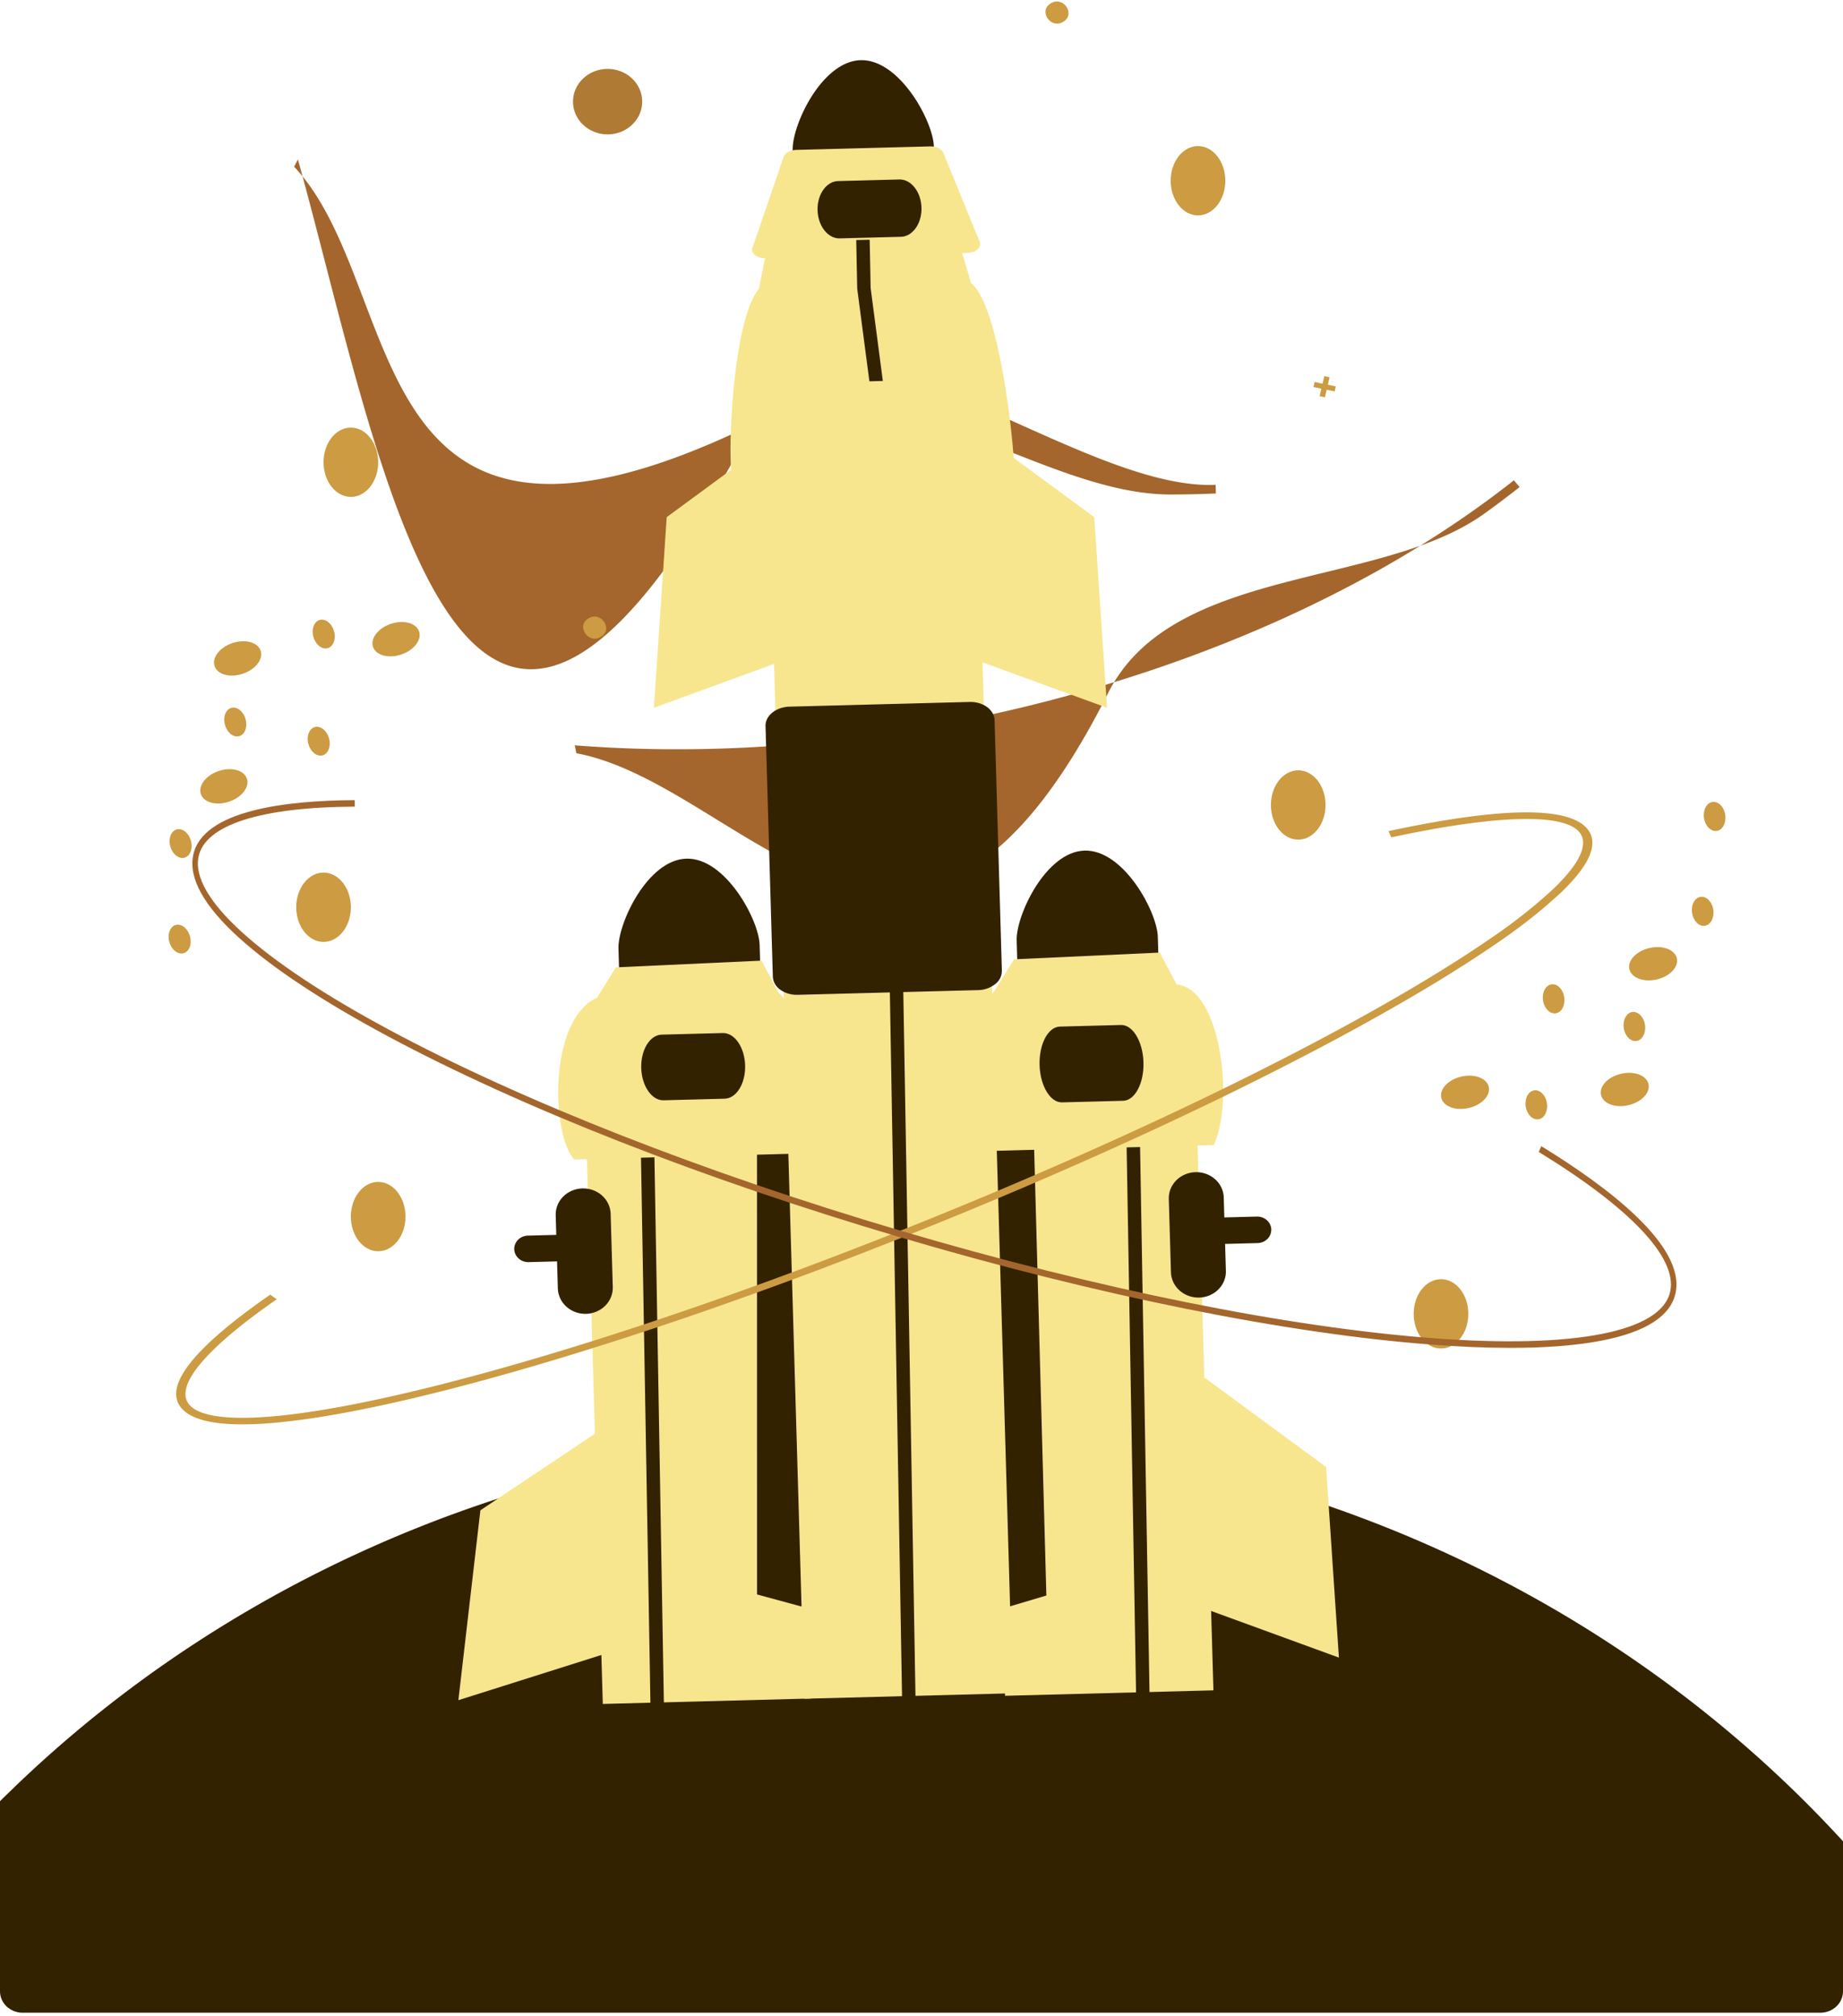 <svg xmlns="http://www.w3.org/2000/svg" width="436" height="477" fill="none"><path fill="#320" d="M436 435.637v35.505a4.94 4.94 0 0 1-1.57 3.582 5.521 5.521 0 0 1-3.784 1.486H5.354a5.523 5.523 0 0 1-3.782-1.488c-1.004-.95-1.569-2.237-1.572-3.58v-44.974a93.48 93.48 0 0 1 1.53-1.506c28.25-27.718 62.263-49.593 99.892-64.245 37.629-14.653 78.058-21.766 118.737-20.89 40.679.876 80.724 9.722 117.61 25.98 36.886 16.258 69.812 39.575 96.701 68.48.52.543 1.025 1.1 1.53 1.65Z"/><path fill="#320" d="m176.334 419.317-15.17.397a11.009 11.009 0 0 1-6.491-1.723c-1.647-1.16-2.403-2.728-2.071-4.302l2.985-14.2c.562-2.678 4.031-4.703 8.246-4.814l8.377-.219c4.215-.11 7.796 1.731 8.514 4.376l3.809 14.022c.422 1.555-.241 3.16-1.818 4.404a10.948 10.948 0 0 1-6.381 2.059ZM268.606 418.911l-15.17.396a11.008 11.008 0 0 1-6.491-1.722c-1.647-1.16-2.403-2.728-2.072-4.302l2.985-14.2c.563-2.679 4.031-4.704 8.246-4.814l8.378-.219c4.215-.11 7.796 1.731 8.514 4.376l3.808 14.022c.423 1.555-.24 3.16-1.818 4.404a10.962 10.962 0 0 1-6.38 2.059ZM123.658 298.363a3.25 3.25 0 0 1-1.616-1.412 2.986 2.986 0 0 1-.326-2.059 3.105 3.105 0 0 1 1.108-1.799 3.421 3.421 0 0 1 2.054-.744l172.463-4.508c.435-.011.868.058 1.274.205.407.147.779.368 1.095.651.316.283.57.622.747.998.178.376.275.781.287 1.193a3.04 3.04 0 0 1-.906 2.24 3.405 3.405 0 0 1-2.313.981l-172.464 4.507a3.464 3.464 0 0 1-1.403-.253Z"/><path fill="#F7E68E" d="m187.306 244.324-49.298 1.288 4.596 157.539 49.298-1.288-4.596-157.539Z"/><path fill="#320" d="m188.557 241.493-9.477 24.434.009 111.32 11.547 3.135-2.079-138.889ZM162.4 203.153c-9.223.248-16.259 15.355-16.09 21.25l.311 10.673 33.395-.873-.311-10.673c-.175-5.895-8.082-20.611-17.305-20.377ZM138.648 310.853c-1.723.043-3.394-.562-4.646-1.684-1.252-1.121-1.983-2.667-2.033-4.298l-.507-17.369c-.047-1.631.592-3.214 1.777-4.4 1.185-1.185 2.819-1.876 4.543-1.921 1.724-.045 3.396.559 4.648 1.681 1.253 1.122 1.983 2.669 2.031 4.3l.507 17.369c.045 1.631-.595 3.213-1.779 4.398-1.185 1.185-2.818 1.877-4.541 1.924Z"/><path fill="#320" d="m151.158 245.986-.233-11.479 3.18-.075.233 11.442 2.883 166.769-3.181.083"/><path fill="#F7E68E" d="m192.959 272.829-57.168 1.494c-5.461-6.302-5.957-33.153 5.439-38.264l4.469-7.182 34.453-1.592 4.027 7.562c5.668 4.566 8.591 31.249 8.78 37.982Z"/><path fill="#320" d="m171.442 259.951-14.457.378c-2.79.073-5.162-3.353-5.287-7.635-.125-4.283 2.044-7.828 4.834-7.9l14.457-.378c2.789-.073 5.161 3.353 5.286 7.635.125 4.283-2.044 7.827-4.833 7.9Z"/><path fill="#F7E68E" d="m143.446 337.414-29.8 19.924-5.206 44.924 34.764-10.994.242-53.854ZM282.469 242.395l-49.298 1.288 4.596 157.539 49.298-1.289-4.596-157.538Z"/><path fill="#320" d="m234.352 242.02 10.144 24.192 3.043 111.284-11.458 3.416-1.729-138.892Z"/><path fill="#CC9B42" d="M307.123 198.656c3.568 0 6.461-3.672 6.461-8.201s-2.893-8.201-6.461-8.201c-3.569 0-6.462 3.672-6.462 8.201s2.893 8.201 6.462 8.201ZM340.901 319.056c3.568 0 6.461-3.671 6.461-8.201 0-4.529-2.893-8.201-6.461-8.201-3.569 0-6.462 3.672-6.462 8.201 0 4.53 2.893 8.201 6.462 8.201ZM89.465 296.041c3.569 0 6.462-3.672 6.462-8.201 0-4.53-2.893-8.201-6.462-8.201s-6.462 3.671-6.462 8.201c0 4.529 2.893 8.201 6.462 8.201Z"/><path fill="#320" d="M256.601 201.249c-9.223.248-16.26 15.355-16.09 21.25l.311 10.673 33.395-.873-.311-10.672c-.175-5.896-8.082-20.612-17.305-20.378ZM266.15 249.579l-.233-11.479 3.18-.075.234 11.443 2.883 166.768-3.182.084"/><path fill="#F7E68E" d="m287.16 270.925-57.169 1.494c-.996-5.703.293-32.314 5.44-38.264l4.469-7.182 34.453-1.592 4.027 7.562c10.172.785 13.73 26.935 8.78 37.982Z"/><path fill="#320" d="m265.713 260.444-14.457.378c-2.79.073-5.178-3.891-5.322-8.834-.144-4.943 2.009-9.025 4.798-9.098l14.457-.378c2.79-.073 5.178 3.89 5.322 8.834.144 4.943-2.009 9.025-4.798 9.098Z"/><path fill="#F7E68E" d="m284.905 325.898 28.809 21.19 3.034 45.103-34.196-12.485 2.353-53.808Z"/><path fill="#A4662C" d="M276.86 116.997c-30.912 0-66.438-32.468-97.87-17.042-95.167 46.707-82.066-31.45-109.407-60.518l.898-1.704c20.698 74.73 39.426 193.808 108.922 60.24 17.409-33.459 74.545 18.259 108.177 16.733l.058 2.049c-3.552.162-7.144.243-10.778.242ZM351.054 121.591c-24.642 17.666-73.673 12.085-88.889 42.344-46.069 91.618-85.482 21.828-125.819 14.28l-.371-1.871c40.38 3.17 83.692-1.749 125.255-14.225 37.561-11.273 71.072-28.044 96.908-48.48l1.354 1.6a221.412 221.412 0 0 1-8.438 6.352Z"/><path fill="#CC9B42" d="M83.004 117.569c3.568 0 6.461-3.671 6.461-8.201 0-4.529-2.893-8.201-6.462-8.201-3.568 0-6.461 3.672-6.461 8.201 0 4.53 2.893 8.201 6.462 8.201ZM283.411 50.962c3.568 0 6.461-3.672 6.461-8.201 0-4.53-2.893-8.201-6.461-8.201-3.569 0-6.462 3.671-6.462 8.2 0 4.53 2.893 8.202 6.462 8.202ZM76.542 222.855c3.569 0 6.462-3.672 6.462-8.201 0-4.53-2.893-8.201-6.462-8.201s-6.462 3.671-6.462 8.201c0 4.529 2.893 8.201 6.462 8.201ZM142.161 150.669c-2.954 1.863-5.978-2.571-2.967-4.351 2.954-1.863 5.977 2.571 2.967 4.351ZM251.543 5.146c-2.954 1.863-5.978-2.57-2.967-4.35 2.954-1.864 5.978 2.57 2.967 4.35ZM316.009 91.426l-1.88-.39.412-1.78-1.253-.26-.412 1.78-1.88-.39-.274 1.186 1.879.39-.412 1.779 1.253.26.413-1.78 1.879.39.275-1.185Z"/><path fill="#AF7A34" d="M143.74 31.797c4.521 0 8.186-3.47 8.186-7.749s-3.665-7.748-8.186-7.748c-4.522 0-8.187 3.47-8.187 7.748 0 4.28 3.665 7.749 8.187 7.749Z"/><path fill="#320" d="M203.618 14.24c-9.223.248-16.26 15.356-16.091 21.251l.312 10.673 33.395-.873-.311-10.673c-.175-5.895-8.082-20.612-17.305-20.377ZM223.503 418.386l-15.17.397a11.015 11.015 0 0 1-6.491-1.722c-1.647-1.16-2.403-2.728-2.072-4.303l2.986-14.199c.562-2.679 4.03-4.704 8.245-4.814l8.378-.219c4.215-.11 7.796 1.73 8.514 4.376l3.808 14.022c.423 1.554-.24 3.159-1.817 4.404a10.96 10.96 0 0 1-6.381 2.058Z"/><path fill="#F7E68E" d="m230.268 82.184-49.298 1.288 9.29 318.447 49.298-1.289-9.29-318.446Z"/><path fill="#320" d="m210.542 236.331-.233-11.479 3.18-.074.233 11.442 2.883 166.768-3.181.084"/><path fill="#F7E68E" d="m239.974 111.329-66.797 1.746c-1.165-6.664.342-37.757 6.355-44.709l1.648-8.298 46.122-1.206 2.413 8.088c6.623 5.335 10.038 36.512 10.259 44.379Z"/><path fill="#F7E68E" d="m228.76 59.842-47.595 1.244c-1.757.045-3.208-.828-3.24-1.95-.005-.162.02-.324.074-.477l7.392-21.557c.317-.923 1.577-1.601 3.048-1.64l31.564-.825c1.47-.038 2.768.573 3.138 1.478l8.639 21.138c.441 1.081-.579 2.206-2.28 2.513a4.91 4.91 0 0 1-.74.076Z"/><path fill="#320" d="M185.86 234.867a5.966 5.966 0 0 1-1.21-.663 4.148 4.148 0 0 1-1.293-1.364 3.902 3.902 0 0 1-.526-1.765l-1.73-59.278c-.071-2.454 2.468-4.518 5.659-4.602l42.608-1.114c3.192-.084 5.846 1.846 5.918 4.299l1.729 59.279a3.87 3.87 0 0 1-.422 1.789 4.112 4.112 0 0 1-1.212 1.43 6.731 6.731 0 0 1-4.025 1.383l-42.607 1.113a7.162 7.162 0 0 1-2.889-.507ZM213.131 56.027l-14.457.377c-2.79.073-5.149-2.91-5.258-6.649-.109-3.739 2.072-6.84 4.862-6.914l14.457-.377c2.79-.073 5.149 2.91 5.258 6.649.109 3.739-2.073 6.84-4.862 6.914ZM283.69 307.005c-1.723.043-3.394-.562-4.646-1.684-1.252-1.121-1.983-2.667-2.032-4.298l-.507-17.369c-.046-1.631.593-3.212 1.778-4.397 1.185-1.184 2.819-1.875 4.542-1.92 1.723-.045 3.394.559 4.647 1.68 1.252 1.121 1.983 2.667 2.031 4.297l.507 17.37c.046 1.631-.594 3.212-1.779 4.397-1.184 1.185-2.818 1.877-4.541 1.924Z"/><path fill="#CC9B42" d="M57.32 337.003c-7.457 0-12.306-1.31-14.452-3.914-4.232-5.134 2.856-14.144 21.066-26.779l1.53 1.102c-16.916 11.736-24.27 20.579-20.71 24.901 2.254 2.733 8.96 3.712 19.398 2.831 10.362-.874 24.094-3.48 40.815-7.745 34.424-8.781 77.612-23.592 121.609-41.706 43.995-18.113 83.528-37.359 111.317-54.192 5.337-3.234 10.181-6.345 14.397-9.246 5.535-3.716 10.64-7.737 15.269-12.027 6.233-5.982 8.337-10.589 6.084-13.322-3.764-4.566-19.572-4.137-44.517 1.21l-.633-1.477c26.762-5.736 42.588-5.908 47.037-.51 2.764 3.353.674 8.405-6.213 15.014-4.699 4.358-9.883 8.443-15.503 12.218-4.249 2.923-9.127 6.056-14.5 9.311-27.886 16.893-67.533 36.196-111.639 54.355-44.107 18.159-87.422 33.013-121.966 41.824-16.877 4.305-30.772 6.938-41.298 7.826a85 85 0 0 1-7.09.326Z"/><path fill="#F7E68E" d="m230.053 101.167 28.808 21.19 3.034 45.102-34.196-12.484 2.354-53.808ZM186.533 101.167l-28.808 21.19-3.034 45.102 34.196-12.484-2.354-53.808Z"/><path fill="#320" d="m202.789 68.275-.233-11.479 3.181-.074.233 11.443 2.883 21.97-3.181.083"/><path fill="#CC9B42" d="M57.661 159.329c2.977-1.091 4.74-3.564 3.94-5.524-.803-1.96-3.866-2.665-6.843-1.574-2.977 1.09-4.74 3.564-3.939 5.524.802 1.96 3.865 2.665 6.842 1.574ZM95.145 154.778c2.977-1.091 4.74-3.564 3.939-5.524-.802-1.961-3.865-2.665-6.843-1.575-2.977 1.091-4.74 3.564-3.938 5.525.801 1.96 3.865 2.665 6.842 1.574ZM54.41 189.598c2.978-1.091 4.741-3.564 3.94-5.524-.802-1.961-3.866-2.665-6.843-1.575-2.977 1.091-4.74 3.564-3.939 5.525.802 1.96 3.865 2.665 6.842 1.574ZM43.567 202.949c1.365-.306 2.096-2.06 1.631-3.918-.464-1.859-1.948-3.117-3.314-2.811-1.366.306-2.096 2.06-1.632 3.919.465 1.858 1.949 3.116 3.315 2.81ZM43.344 225.555c1.365-.306 2.096-2.061 1.631-3.919-.464-1.858-1.948-3.117-3.314-2.811-1.366.306-2.096 2.061-1.632 3.919.465 1.858 1.949 3.117 3.315 2.811ZM76.242 178.735c1.366-.306 2.096-2.061 1.631-3.919-.464-1.858-1.948-3.117-3.314-2.811-1.366.306-2.096 2.061-1.632 3.919.465 1.858 1.949 3.117 3.315 2.811ZM56.5 174.197c1.366-.306 2.096-2.061 1.632-3.919-.465-1.858-1.949-3.116-3.314-2.811-1.366.306-2.097 2.061-1.632 3.919.465 1.858 1.949 3.117 3.314 2.811ZM77.425 153.382c1.366-.306 2.096-2.061 1.631-3.919-.464-1.858-1.948-3.117-3.314-2.811-1.366.306-2.096 2.061-1.632 3.919.465 1.858 1.95 3.117 3.315 2.811ZM385.401 261.45c3.085-.778 5.123-3.055 4.551-5.086-.571-2.031-3.535-3.047-6.62-2.269-3.085.777-5.122 3.054-4.551 5.085.572 2.031 3.536 3.048 6.62 2.27ZM347.617 262.112c3.085-.778 5.122-3.054 4.551-5.086-.572-2.031-3.536-3.047-6.62-2.269-3.085.777-5.123 3.054-4.551 5.085.571 2.031 3.535 3.048 6.62 2.27ZM392.113 231.696c3.085-.778 5.123-3.055 4.551-5.086-.571-2.031-3.535-3.047-6.62-2.269-3.085.777-5.122 3.054-4.551 5.085.572 2.031 3.536 3.048 6.62 2.27ZM403.258 219.048c1.392-.164 2.32-1.832 2.072-3.728-.248-1.895-1.579-3.298-2.971-3.135-1.393.163-2.321 1.832-2.073 3.727.248 1.895 1.579 3.299 2.972 3.136ZM406.079 196.6c1.393-.163 2.32-1.832 2.072-3.727-.248-1.895-1.578-3.299-2.971-3.136-1.393.164-2.321 1.833-2.073 3.728.249 1.895 1.579 3.299 2.972 3.135ZM367.992 239.753c1.393-.164 2.321-1.832 2.072-3.728-.248-1.895-1.578-3.298-2.971-3.135-1.393.164-2.321 1.832-2.072 3.727.248 1.895 1.578 3.299 2.971 3.136ZM387.094 246.297c1.393-.163 2.321-1.832 2.073-3.727-.248-1.895-1.579-3.299-2.971-3.135-1.393.163-2.321 1.832-2.073 3.727.248 1.895 1.579 3.299 2.971 3.135ZM363.901 264.833c1.392-.163 2.32-1.832 2.072-3.727-.248-1.895-1.579-3.299-2.971-3.135-1.393.163-2.321 1.832-2.073 3.727.248 1.895 1.579 3.299 2.972 3.135Z"/><path fill="#A4662C" d="M357.326 318.903c-5.603 0-11.743-.251-18.422-.752-34.544-2.597-79.29-11.626-125.994-25.423-46.703-13.797-89.786-30.715-121.311-47.636-15.357-8.243-27.143-16.045-35.031-23.191-8.351-7.565-12.004-14.159-10.858-19.599 2.234-10.596 22.012-12.915 38.21-12.993l.006 1.541c-22.245.108-35.368 4.308-36.953 11.826-2.018 9.575 14.443 24.523 45.163 41.013 31.456 16.883 74.46 33.769 121.09 47.544 46.629 13.775 91.292 22.789 125.761 25.38 33.661 2.531 54.125-1.509 56.144-11.084 1.675-7.95-9.372-19.661-31.106-32.978l.598-1.368c15.793 9.676 34.124 23.553 31.771 34.719-1.147 5.439-6.988 9.228-17.363 11.261-5.913 1.159-13.177 1.74-21.705 1.74Z"/></svg>
